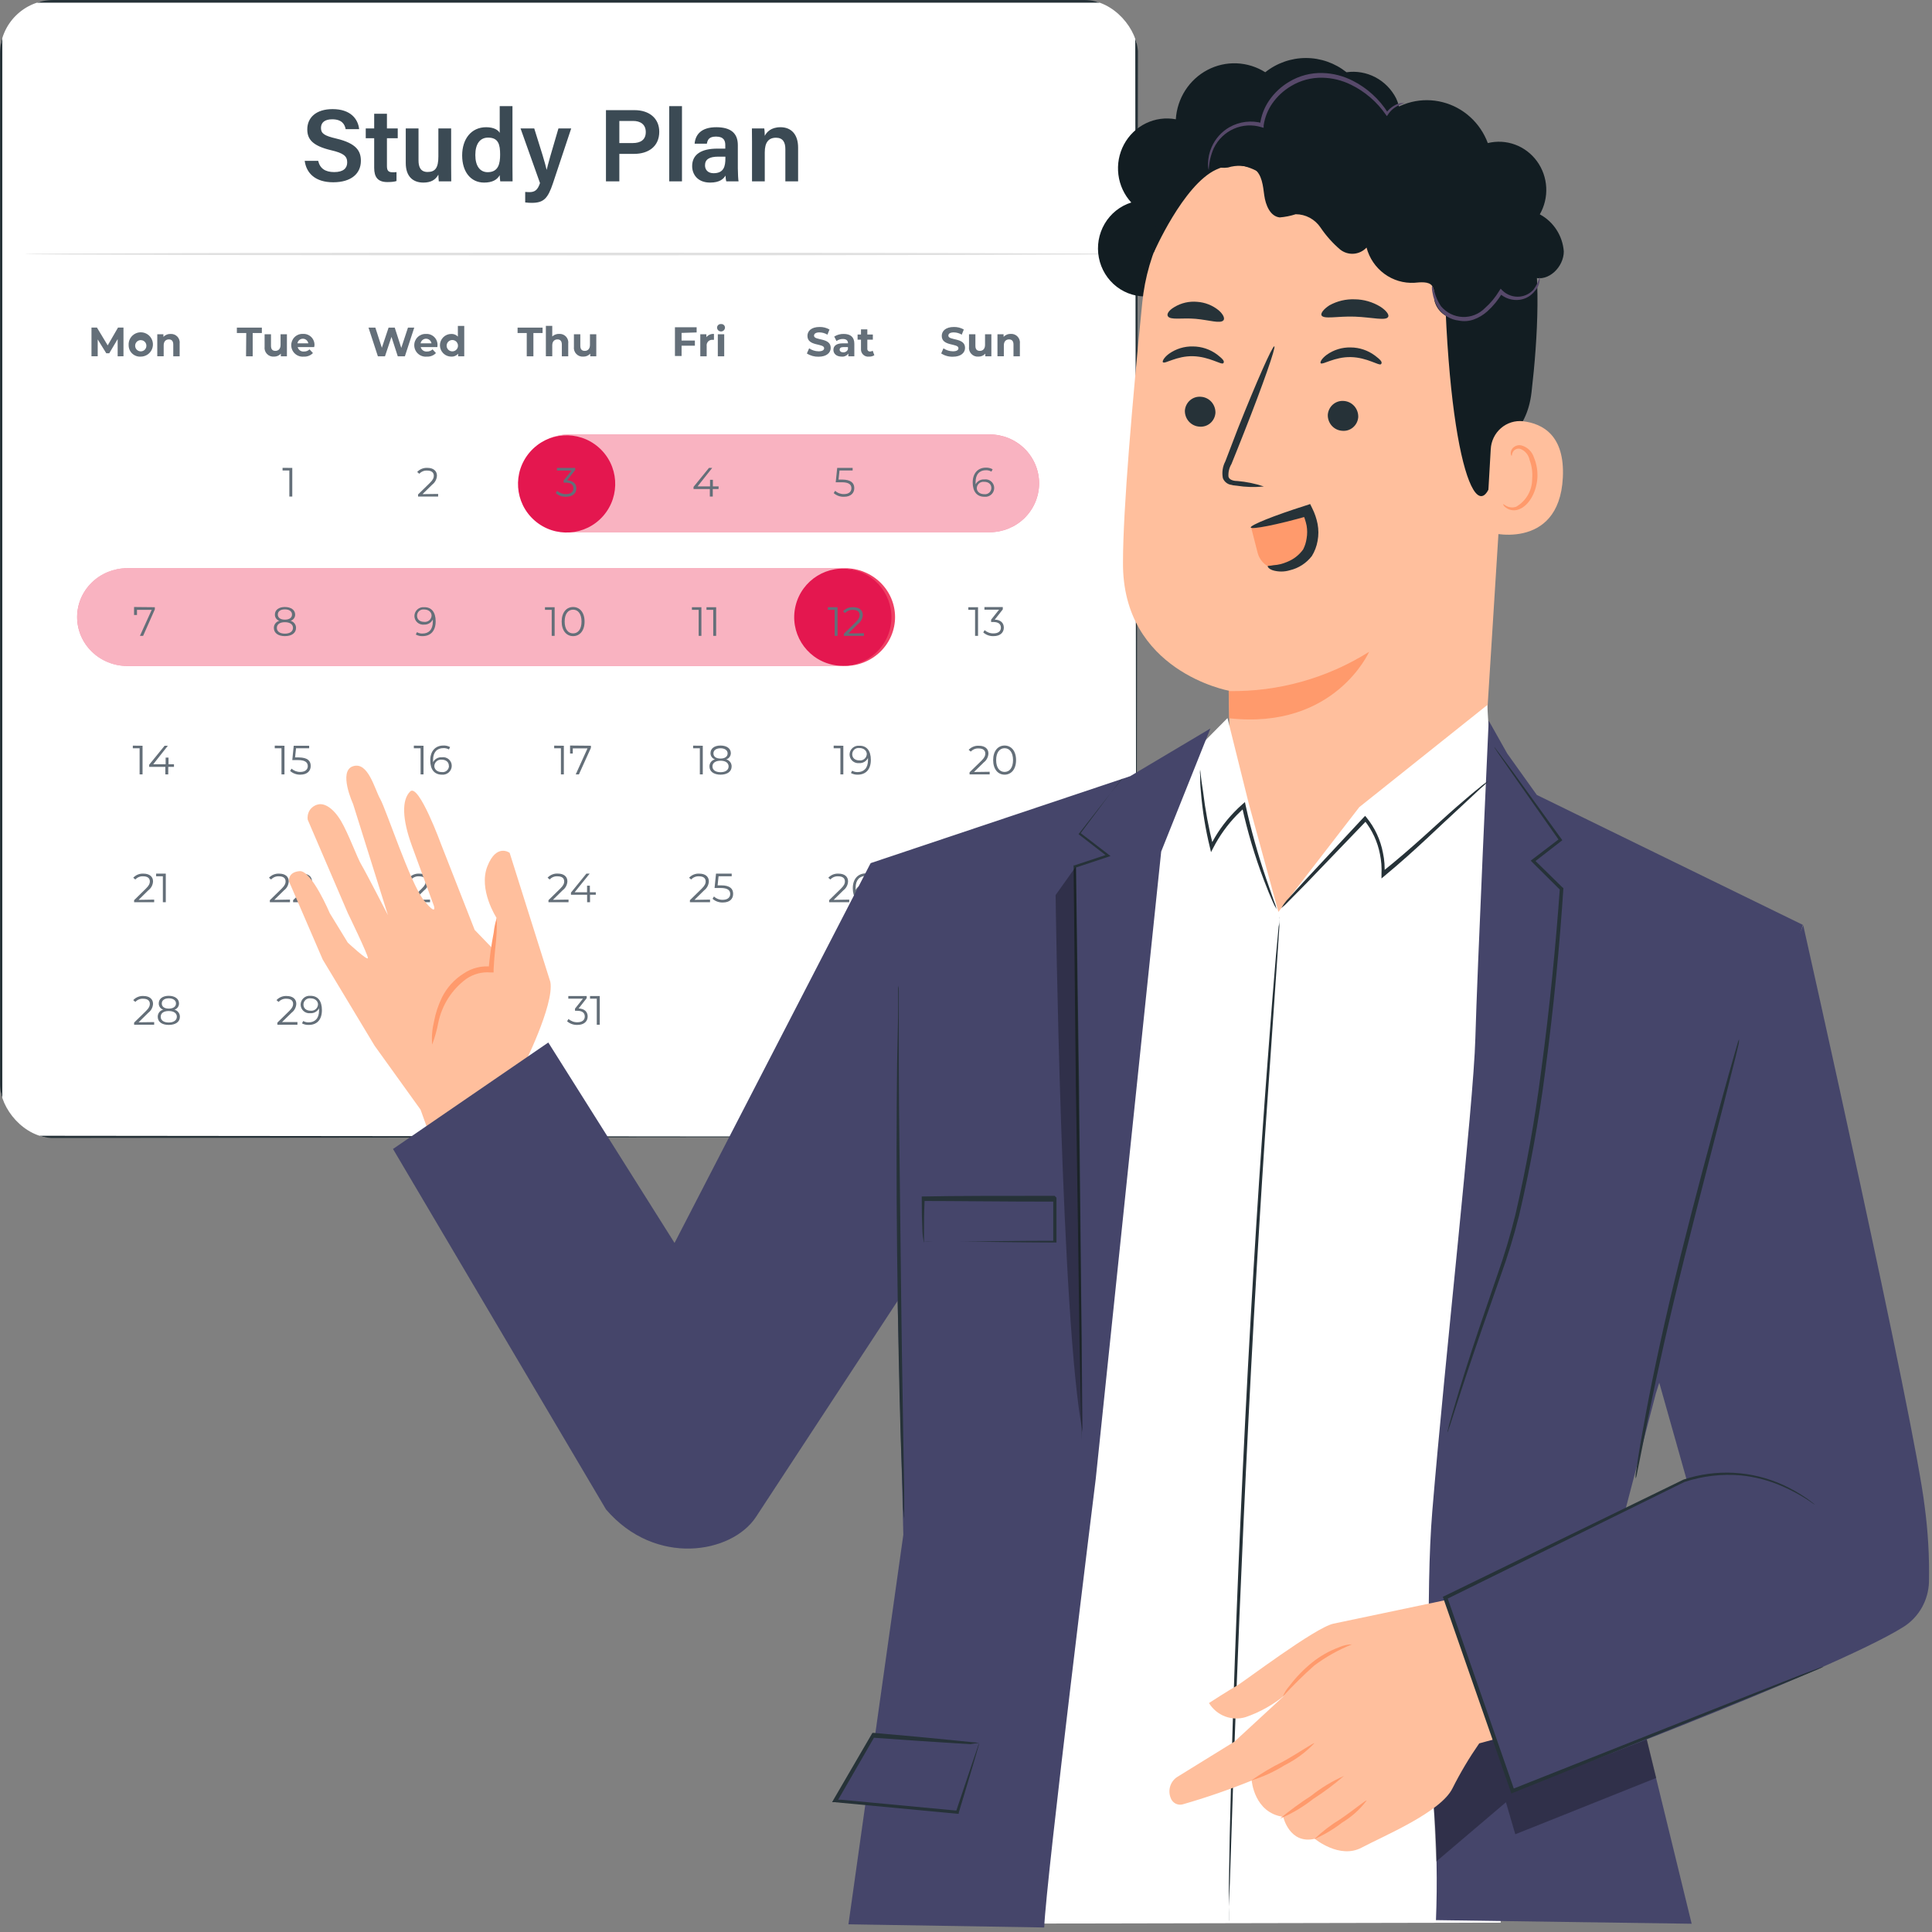 <svg width="183" height="183" viewBox="0 0 183 183" fill="none" xmlns="http://www.w3.org/2000/svg">
<rect x="0" y="0" width="183" height="183" fill="#808080" stroke="none"/>
<g clip-path="url(#clip0_1992_1102)">
<path d="M107.639 0.142H0.082V107.699H107.639V0.142Z" fill="white"/>
<path d="M107.64 107.698C107.64 106.763 107.596 64.625 107.528 0.141L107.64 0.253H0.093L0.219 0.127C0.219 39.512 0.219 76.426 0.219 107.684L0.107 107.576L107.664 107.684L0.107 107.796H0V107.684C0 76.426 0 39.512 0 0.127V0H0.136H107.684H107.796V0.107C107.684 64.625 107.64 106.763 107.64 107.698Z" fill="#263238"/>
<path d="M93.752 50.411H53.881C52.643 50.411 51.455 49.923 50.58 49.055C49.704 48.187 49.212 47.01 49.212 45.782C49.212 44.555 49.704 43.377 50.58 42.509C51.455 41.641 52.643 41.153 53.881 41.153H93.752C94.991 41.153 96.179 41.641 97.055 42.509C97.931 43.377 98.424 44.554 98.425 45.782C98.424 47.01 97.931 48.188 97.055 49.056C96.179 49.924 94.991 50.411 93.752 50.411Z" fill="#EF4065"/>
<g opacity="0.6">
<path d="M93.752 50.412H53.881C52.643 50.412 51.456 49.924 50.58 49.056C49.705 48.188 49.213 47.011 49.213 45.783C49.213 44.555 49.705 43.378 50.58 42.51C51.456 41.642 52.643 41.154 53.881 41.154H93.752C94.991 41.154 96.179 41.642 97.055 42.51C97.931 43.377 98.424 44.555 98.426 45.783C98.424 47.011 97.931 48.188 97.055 49.056C96.179 49.924 94.991 50.412 93.752 50.412Z" fill="white"/>
</g>
<path d="M80.042 63.08H12.041C10.785 63.079 9.581 62.59 8.694 61.722C7.806 60.854 7.307 59.676 7.307 58.449C7.307 57.222 7.806 56.045 8.694 55.178C9.582 54.31 10.786 53.822 12.041 53.822H80.042C81.298 53.822 82.502 54.31 83.391 55.177C84.28 56.045 84.78 57.221 84.781 58.449C84.781 59.677 84.282 60.855 83.393 61.724C82.504 62.592 81.299 63.08 80.042 63.08Z" fill="#EF4065"/>
<g opacity="0.6">
<path d="M79.586 63.08H12.014C10.765 63.079 9.569 62.59 8.687 61.722C7.805 60.854 7.309 59.676 7.309 58.449C7.309 57.222 7.805 56.045 8.687 55.178C9.569 54.31 10.766 53.822 12.014 53.822H79.586C80.834 53.822 82.031 54.31 82.915 55.177C83.798 56.045 84.294 57.221 84.296 58.449C84.296 59.677 83.799 60.855 82.916 61.724C82.033 62.592 80.835 63.08 79.586 63.08Z" fill="white"/>
</g>
<path d="M57.139 48.866C58.811 46.95 58.614 44.041 56.698 42.369C54.782 40.697 51.873 40.894 50.201 42.81C48.529 44.725 48.726 47.634 50.642 49.307C52.557 50.979 55.466 50.782 57.139 48.866Z" fill="#E4174F"/>
<path d="M84.312 59.526C84.899 57.051 83.369 54.57 80.894 53.983C78.42 53.396 75.939 54.926 75.352 57.401C74.765 59.875 76.295 62.357 78.77 62.944C81.244 63.53 83.726 62 84.312 59.526Z" fill="#E4174F"/>
<path d="M106.31 24.061C106.31 24.129 83.043 24.188 54.344 24.188C25.644 24.188 2.349 24.129 2.349 24.061C2.349 23.993 25.615 23.934 54.324 23.934C83.033 23.934 106.31 23.988 106.31 24.061Z" fill="#E0E0E0"/>
<path d="M27.685 44.32V47.034H27.407V44.564H26.764V44.315L27.685 44.32Z" fill="#646F79"/>
<path d="M41.5 46.786V47.035H39.599V46.835L40.725 45.734C41.032 45.432 41.09 45.247 41.09 45.061C41.09 44.75 40.871 44.574 40.457 44.574C40.319 44.566 40.18 44.588 40.052 44.641C39.924 44.693 39.809 44.773 39.716 44.876L39.516 44.706C39.64 44.572 39.791 44.468 39.96 44.401C40.128 44.334 40.31 44.304 40.491 44.316C41.037 44.316 41.388 44.599 41.388 45.052C41.38 45.217 41.337 45.379 41.26 45.525C41.184 45.672 41.076 45.799 40.944 45.9L40.018 46.806L41.5 46.786Z" fill="#646F79"/>
<path d="M54.592 46.255C54.592 46.708 54.265 47.054 53.617 47.054C53.26 47.067 52.912 46.944 52.643 46.708L52.779 46.489C53.007 46.699 53.308 46.81 53.617 46.801C54.065 46.801 54.314 46.591 54.314 46.255C54.314 45.919 54.085 45.714 53.583 45.714H53.388V45.51L54.139 44.569H52.755V44.321H54.484V44.521L53.715 45.495C54.299 45.539 54.592 45.822 54.592 46.255Z" fill="#646F79"/>
<path d="M68.06 46.319H67.514V47.035H67.236V46.319H65.692V46.119L67.153 44.321H67.46L66.076 46.07H67.256V45.446H67.524V46.07H68.069L68.06 46.319Z" fill="#646F79"/>
<path d="M14.667 57.516V57.72L13.556 60.23H13.254L14.369 57.764H12.976V58.251H12.698V57.496L14.667 57.516Z" fill="#646F79"/>
<path d="M28.04 59.474C28.04 59.962 27.631 60.254 26.983 60.254C26.335 60.254 25.94 59.952 25.94 59.474C25.938 59.32 25.989 59.17 26.084 59.049C26.178 58.928 26.312 58.842 26.461 58.807C26.336 58.767 26.227 58.687 26.151 58.58C26.074 58.473 26.034 58.344 26.038 58.212C26.038 57.769 26.413 57.496 26.983 57.496C27.553 57.496 27.957 57.769 27.957 58.212C27.959 58.345 27.918 58.475 27.839 58.582C27.761 58.689 27.65 58.768 27.524 58.807C27.672 58.844 27.804 58.93 27.898 59.051C27.991 59.172 28.041 59.321 28.04 59.474ZM27.753 59.474C27.753 59.143 27.465 58.934 26.983 58.934C26.5 58.934 26.223 59.143 26.223 59.474C26.223 59.806 26.505 60.02 26.983 60.02C27.46 60.02 27.753 59.806 27.753 59.469V59.474ZM26.983 58.695C27.407 58.695 27.66 58.51 27.66 58.208C27.66 57.905 27.392 57.72 26.983 57.72C26.573 57.72 26.315 57.905 26.315 58.208C26.315 58.51 26.564 58.695 26.983 58.695Z" fill="#646F79"/>
<path d="M41.266 58.851C41.266 59.772 40.778 60.254 40.028 60.254C39.804 60.264 39.581 60.211 39.385 60.103L39.497 59.879C39.655 59.973 39.839 60.019 40.023 60.01C40.608 60.01 40.998 59.635 40.998 58.895C40.998 58.836 40.998 58.758 40.998 58.675C40.922 58.829 40.803 58.958 40.654 59.045C40.506 59.131 40.336 59.172 40.164 59.163C40.05 59.175 39.934 59.163 39.825 59.128C39.715 59.092 39.614 59.035 39.528 58.958C39.442 58.881 39.373 58.787 39.326 58.682C39.279 58.578 39.254 58.464 39.253 58.349C39.254 58.232 39.279 58.116 39.327 58.009C39.375 57.902 39.445 57.806 39.532 57.728C39.619 57.65 39.722 57.59 39.833 57.553C39.944 57.517 40.062 57.504 40.179 57.516C40.876 57.496 41.266 57.993 41.266 58.851ZM40.88 58.31C40.88 58.013 40.632 57.73 40.164 57.73C40.081 57.72 39.997 57.728 39.917 57.754C39.837 57.779 39.764 57.821 39.701 57.876C39.638 57.932 39.588 58 39.554 58.077C39.52 58.153 39.502 58.236 39.502 58.319C39.502 58.675 39.765 58.904 40.184 58.904C40.269 58.914 40.355 58.906 40.437 58.88C40.519 58.855 40.595 58.813 40.661 58.758C40.726 58.702 40.779 58.633 40.817 58.556C40.855 58.479 40.876 58.395 40.88 58.31Z" fill="#646F79"/>
<path d="M52.536 57.516V60.23H52.258V57.765H51.62V57.516H52.536Z" fill="#646F79"/>
<path d="M53.202 58.875C53.202 58.008 53.655 57.496 54.284 57.496C54.913 57.496 55.371 58.008 55.371 58.875C55.371 59.742 54.913 60.254 54.284 60.254C53.655 60.254 53.202 59.737 53.202 58.875ZM55.083 58.875C55.083 58.149 54.757 57.749 54.284 57.749C53.811 57.749 53.485 58.149 53.485 58.875C53.485 59.601 53.811 59.996 54.284 59.996C54.757 59.996 55.083 59.596 55.083 58.875Z" fill="#646F79"/>
<path d="M66.437 57.516V60.23H66.178V57.765H65.54V57.516H66.437Z" fill="#646F79"/>
<path d="M67.835 57.516V60.23H67.557V57.765H66.919V57.516H67.835Z" fill="#646F79"/>
<path d="M79.335 57.516V60.23H79.057V57.765H78.419V57.516H79.335Z" fill="#646F79"/>
<path d="M81.834 59.981V60.23H79.933V60.03L81.059 58.928C81.366 58.626 81.424 58.441 81.424 58.256C81.424 57.944 81.2 57.769 80.786 57.769C80.648 57.761 80.51 57.784 80.382 57.836C80.254 57.889 80.139 57.969 80.046 58.071L79.851 57.9C79.974 57.767 80.126 57.664 80.294 57.597C80.463 57.531 80.644 57.503 80.825 57.515C81.376 57.515 81.722 57.793 81.722 58.246C81.716 58.412 81.673 58.574 81.596 58.721C81.52 58.867 81.411 58.995 81.278 59.094L80.357 60L81.834 59.981Z" fill="#646F79"/>
<path d="M92.641 57.516V60.23H92.359V57.765H91.721V57.516H92.641Z" fill="#646F79"/>
<path d="M95.083 59.451C95.083 59.904 94.751 60.255 94.108 60.255C93.75 60.267 93.401 60.142 93.134 59.904L93.265 59.685C93.495 59.894 93.797 60.006 94.108 59.996C94.556 59.996 94.805 59.787 94.805 59.451C94.805 59.114 94.576 58.915 94.074 58.915H93.879V58.696L94.629 57.75H93.246V57.502H94.985V57.721L94.22 58.696C94.79 58.696 95.083 59.017 95.083 59.451Z" fill="#646F79"/>
<path d="M13.502 70.637V73.351H13.224V70.876H12.581V70.628L13.502 70.637Z" fill="#646F79"/>
<path d="M16.479 72.639H15.938V73.351H15.66V72.639H14.13V72.435L15.592 70.637H15.899L14.515 72.391H15.689V71.762H15.962V72.391H16.479V72.639Z" fill="#646F79"/>
<path d="M26.945 70.637V73.351H26.663V70.876H26.025V70.628L26.945 70.637Z" fill="#646F79"/>
<path d="M29.43 72.552C29.43 73.014 29.109 73.375 28.456 73.375C28.098 73.388 27.749 73.263 27.481 73.024L27.618 72.805C27.842 73.013 28.14 73.125 28.446 73.117C28.909 73.117 29.153 72.893 29.153 72.566C29.153 72.24 28.938 71.996 28.246 71.996H27.686L27.822 70.637H29.284V70.876H28.042L27.949 71.743H28.3C29.148 71.752 29.43 72.074 29.43 72.552Z" fill="#646F79"/>
<path d="M40.115 70.637V73.351H39.838V70.876H39.199V70.628L40.115 70.637Z" fill="#646F79"/>
<path d="M42.79 72.543C42.789 72.66 42.763 72.775 42.715 72.882C42.666 72.988 42.596 73.084 42.51 73.162C42.423 73.24 42.32 73.299 42.209 73.336C42.098 73.373 41.981 73.387 41.864 73.376C41.143 73.376 40.753 72.889 40.753 72.016C40.753 71.144 41.241 70.618 41.991 70.618C42.215 70.607 42.437 70.657 42.634 70.764L42.522 70.988C42.362 70.897 42.18 70.853 41.996 70.862C41.411 70.862 41.021 71.237 41.021 71.973C41.021 72.036 41.021 72.109 41.021 72.192C41.1 72.043 41.22 71.919 41.367 71.837C41.514 71.755 41.682 71.717 41.85 71.729C41.967 71.711 42.086 71.719 42.199 71.752C42.313 71.785 42.418 71.842 42.507 71.919C42.596 71.997 42.668 72.093 42.717 72.2C42.766 72.308 42.791 72.424 42.79 72.543ZM42.517 72.543C42.517 72.187 42.254 71.958 41.835 71.958C41.75 71.949 41.663 71.957 41.581 71.982C41.499 72.007 41.423 72.049 41.358 72.105C41.293 72.16 41.24 72.229 41.202 72.306C41.164 72.383 41.142 72.467 41.138 72.552C41.138 72.85 41.382 73.132 41.855 73.132C41.938 73.143 42.023 73.136 42.104 73.112C42.184 73.088 42.259 73.047 42.323 72.992C42.386 72.936 42.437 72.868 42.473 72.791C42.508 72.715 42.526 72.632 42.527 72.547L42.517 72.543Z" fill="#646F79"/>
<path d="M53.408 70.637V73.351H53.13V70.876H52.492V70.628L53.408 70.637Z" fill="#646F79"/>
<path d="M55.971 70.637V70.837L54.835 73.351H54.533L55.649 70.886H54.255V71.373H53.997V70.618L55.971 70.637Z" fill="#646F79"/>
<path d="M66.568 70.637V73.351H66.29V70.876H65.652V70.628L66.568 70.637Z" fill="#646F79"/>
<path d="M69.301 72.596C69.301 73.083 68.892 73.376 68.249 73.376C67.606 73.376 67.201 73.074 67.201 72.596C67.199 72.442 67.25 72.292 67.345 72.171C67.44 72.049 67.573 71.964 67.723 71.929C67.597 71.889 67.488 71.809 67.412 71.702C67.335 71.595 67.296 71.466 67.299 71.334C67.299 70.891 67.674 70.618 68.249 70.618C68.824 70.618 69.224 70.891 69.224 71.334C69.225 71.467 69.184 71.596 69.106 71.704C69.027 71.811 68.917 71.89 68.79 71.929C68.937 71.967 69.068 72.053 69.161 72.174C69.254 72.295 69.303 72.444 69.301 72.596ZM69.014 72.596C69.014 72.265 68.727 72.055 68.249 72.055C67.771 72.055 67.484 72.265 67.484 72.596C67.484 72.927 67.767 73.142 68.249 73.142C68.731 73.142 69.014 72.927 69.014 72.591V72.596ZM68.249 71.851C68.668 71.851 68.921 71.661 68.921 71.363C68.921 71.066 68.653 70.876 68.249 70.876C67.844 70.876 67.576 71.061 67.576 71.363C67.576 71.665 67.825 71.851 68.249 71.851Z" fill="#646F79"/>
<path d="M79.881 70.637V73.351H79.603V70.876H78.965V70.628L79.881 70.637Z" fill="#646F79"/>
<path d="M82.487 71.972C82.487 72.893 82 73.376 81.245 73.376C81.021 73.385 80.798 73.333 80.602 73.225L80.714 73.001C80.873 73.093 81.056 73.139 81.24 73.132C81.825 73.132 82.215 72.752 82.215 72.016C82.219 71.943 82.219 71.87 82.215 71.797C82.139 71.951 82.021 72.078 81.874 72.165C81.726 72.252 81.557 72.293 81.386 72.284C81.272 72.296 81.156 72.285 81.046 72.249C80.936 72.214 80.835 72.156 80.748 72.08C80.662 72.003 80.593 71.91 80.545 71.805C80.497 71.7 80.472 71.586 80.47 71.471C80.471 71.353 80.496 71.238 80.544 71.131C80.592 71.024 80.662 70.928 80.749 70.85C80.836 70.771 80.939 70.712 81.05 70.675C81.162 70.639 81.279 70.626 81.396 70.637C82.093 70.618 82.487 71.115 82.487 71.972ZM82.103 71.432C82.103 71.134 81.854 70.852 81.386 70.852C81.303 70.842 81.219 70.85 81.139 70.876C81.059 70.901 80.985 70.942 80.923 70.998C80.86 71.054 80.81 71.122 80.776 71.198C80.742 71.275 80.724 71.358 80.724 71.441C80.724 71.797 80.987 72.026 81.406 72.026C81.491 72.035 81.577 72.027 81.659 72.002C81.741 71.977 81.817 71.935 81.883 71.879C81.948 71.824 82.001 71.755 82.039 71.678C82.077 71.601 82.098 71.517 82.103 71.432Z" fill="#646F79"/>
<path d="M93.742 73.103V73.352H91.837V73.152L92.968 72.051C93.27 71.749 93.328 71.564 93.328 71.379C93.328 71.067 93.109 70.891 92.695 70.891C92.556 70.883 92.418 70.906 92.29 70.959C92.162 71.011 92.047 71.091 91.954 71.193L91.754 71.023C91.878 70.891 92.03 70.787 92.198 70.721C92.367 70.654 92.548 70.626 92.729 70.638C93.279 70.638 93.625 70.916 93.625 71.369C93.618 71.534 93.575 71.696 93.498 71.842C93.422 71.989 93.314 72.117 93.182 72.217L92.256 73.123L93.742 73.103Z" fill="#646F79"/>
<path d="M94.073 71.997C94.073 71.129 94.526 70.618 95.155 70.618C95.784 70.618 96.242 71.129 96.242 71.997C96.242 72.864 95.784 73.376 95.155 73.376C94.526 73.376 94.073 72.859 94.073 71.997ZM95.954 71.997C95.954 71.271 95.628 70.871 95.155 70.871C94.682 70.871 94.356 71.271 94.356 71.997C94.356 72.723 94.682 73.118 95.155 73.118C95.628 73.118 95.954 72.718 95.954 71.997Z" fill="#646F79"/>
<path d="M14.603 85.212V85.46H12.703V85.265L13.829 84.159C14.136 83.857 14.194 83.672 14.194 83.492C14.194 83.175 13.975 83.004 13.561 83.004C13.422 82.995 13.284 83.018 13.156 83.07C13.027 83.123 12.913 83.203 12.82 83.306L12.62 83.141C12.743 83.007 12.895 82.903 13.063 82.835C13.232 82.768 13.414 82.739 13.595 82.751C14.145 82.751 14.496 83.029 14.496 83.482C14.489 83.647 14.445 83.81 14.368 83.956C14.29 84.103 14.181 84.231 14.048 84.33L13.127 85.236L14.603 85.212Z" fill="#646F79"/>
<path d="M15.704 82.751V85.46H15.426V82.999H14.788V82.751H15.704Z" fill="#646F79"/>
<path d="M27.467 85.211V85.46H25.561V85.265L26.692 84.159C26.994 83.857 27.052 83.671 27.052 83.491C27.052 83.174 26.833 83.004 26.419 83.004C26.281 82.996 26.143 83.019 26.015 83.071C25.887 83.124 25.772 83.204 25.678 83.306L25.479 83.14C25.602 83.007 25.754 82.903 25.922 82.836C26.091 82.769 26.272 82.74 26.453 82.751C27.004 82.751 27.35 83.028 27.35 83.481C27.343 83.647 27.299 83.808 27.223 83.955C27.146 84.101 27.038 84.229 26.906 84.329L25.981 85.236L27.467 85.211Z" fill="#646F79"/>
<path d="M29.663 85.211V85.46H27.763V85.265L28.889 84.159C29.195 83.857 29.254 83.672 29.254 83.491C29.254 83.175 29.035 83.004 28.621 83.004C28.482 82.996 28.344 83.018 28.216 83.07C28.087 83.123 27.973 83.203 27.88 83.306L27.68 83.141C27.803 83.007 27.955 82.903 28.123 82.836C28.292 82.768 28.474 82.739 28.655 82.751C29.2 82.751 29.551 83.028 29.551 83.482C29.544 83.647 29.501 83.808 29.424 83.955C29.348 84.102 29.239 84.229 29.108 84.329L28.182 85.236L29.663 85.211Z" fill="#646F79"/>
<path d="M40.734 85.212V85.46H38.834V85.265L39.959 84.159C40.266 83.857 40.325 83.672 40.325 83.492C40.325 83.175 40.101 83.004 39.687 83.004C39.548 82.996 39.41 83.019 39.282 83.072C39.154 83.124 39.039 83.204 38.946 83.306L38.751 83.141C38.874 83.007 39.026 82.903 39.194 82.835C39.363 82.768 39.544 82.739 39.725 82.751C40.276 82.751 40.622 83.029 40.622 83.482C40.616 83.647 40.574 83.809 40.497 83.956C40.42 84.103 40.311 84.231 40.179 84.33L39.258 85.236L40.734 85.212Z" fill="#646F79"/>
<path d="M42.878 84.68C42.878 85.133 42.546 85.484 41.903 85.484C41.545 85.496 41.197 85.37 40.929 85.133L41.06 84.914C41.289 85.126 41.592 85.24 41.903 85.231C42.351 85.231 42.6 85.021 42.6 84.68C42.6 84.339 42.371 84.144 41.869 84.144H41.674V83.94L42.425 82.999H41.041V82.751H42.79V82.946L42.025 83.92C42.585 83.945 42.878 84.247 42.878 84.68Z" fill="#646F79"/>
<path d="M53.851 85.211V85.46H51.951V85.265L53.076 84.159C53.383 83.857 53.442 83.671 53.442 83.491C53.442 83.174 53.222 83.004 52.803 83.004C52.666 82.994 52.528 83.017 52.4 83.069C52.273 83.121 52.159 83.203 52.068 83.306L51.868 83.135C51.991 83.002 52.142 82.898 52.311 82.83C52.48 82.763 52.661 82.734 52.842 82.746C53.393 82.746 53.744 83.023 53.744 83.477C53.737 83.642 53.693 83.805 53.616 83.951C53.538 84.098 53.429 84.226 53.295 84.324L52.374 85.231L53.851 85.211Z" fill="#646F79"/>
<path d="M56.434 84.749H55.888V85.46H55.611V84.749H54.081V84.549L55.542 82.751H55.854L54.427 84.519H55.606V83.891H55.874V84.519H56.434V84.749Z" fill="#646F79"/>
<path d="M67.255 85.212V85.46H65.35V85.265L66.481 84.159C66.783 83.857 66.841 83.672 66.841 83.492C66.841 83.175 66.622 83.004 66.208 83.004C66.07 82.996 65.931 83.019 65.803 83.072C65.675 83.124 65.56 83.204 65.467 83.306L65.272 83.141C65.395 83.007 65.546 82.902 65.715 82.835C65.883 82.767 66.065 82.738 66.247 82.751C66.797 82.751 67.143 83.029 67.143 83.482C67.136 83.647 67.093 83.809 67.016 83.955C66.939 84.102 66.831 84.23 66.7 84.33L65.779 85.236L67.255 85.212Z" fill="#646F79"/>
<path d="M69.444 84.661C69.444 85.148 69.122 85.484 68.469 85.484C68.111 85.498 67.762 85.372 67.494 85.133L67.626 84.914C67.851 85.126 68.15 85.239 68.459 85.231C68.922 85.231 69.166 85.002 69.166 84.675C69.166 84.349 68.951 84.11 68.259 84.11H67.684L67.821 82.751H69.307V82.999H68.064L67.972 83.862H68.323C69.136 83.862 69.444 84.183 69.444 84.661Z" fill="#646F79"/>
<path d="M80.44 85.212V85.46H78.535V85.265L79.665 84.159C79.972 83.857 80.031 83.672 80.031 83.492C80.031 83.175 79.807 83.004 79.392 83.004C79.254 82.996 79.116 83.019 78.988 83.072C78.86 83.124 78.745 83.204 78.652 83.306L78.457 83.141C78.58 83.007 78.731 82.903 78.9 82.835C79.069 82.768 79.25 82.739 79.431 82.751C79.982 82.751 80.328 83.029 80.328 83.482C80.322 83.647 80.279 83.809 80.203 83.956C80.126 84.103 80.017 84.231 79.885 84.33L78.964 85.236L80.44 85.212Z" fill="#646F79"/>
<path d="M82.813 84.65C82.812 84.767 82.786 84.883 82.738 84.989C82.69 85.096 82.62 85.191 82.533 85.269C82.446 85.348 82.344 85.407 82.233 85.444C82.122 85.481 82.004 85.494 81.888 85.484C81.166 85.484 80.777 84.996 80.777 84.129C80.777 83.262 81.264 82.726 82.014 82.726C82.238 82.717 82.46 82.767 82.657 82.872L82.545 83.096C82.385 83.005 82.203 82.961 82.019 82.969C81.434 82.969 81.045 83.344 81.045 84.08C81.04 84.155 81.04 84.23 81.045 84.304C81.119 84.15 81.237 84.021 81.385 83.935C81.532 83.848 81.702 83.807 81.873 83.817C81.992 83.799 82.112 83.808 82.227 83.841C82.342 83.876 82.448 83.934 82.538 84.014C82.628 84.093 82.699 84.192 82.746 84.301C82.794 84.411 82.817 84.531 82.813 84.65ZM82.536 84.65C82.536 84.295 82.273 84.066 81.853 84.066C81.769 84.055 81.682 84.063 81.6 84.088C81.518 84.112 81.442 84.153 81.377 84.209C81.311 84.264 81.258 84.332 81.22 84.409C81.183 84.486 81.161 84.57 81.157 84.655C81.157 84.952 81.405 85.24 81.873 85.24C81.955 85.249 82.039 85.242 82.118 85.217C82.197 85.192 82.27 85.151 82.333 85.097C82.395 85.042 82.445 84.975 82.48 84.9C82.515 84.825 82.534 84.743 82.536 84.66V84.65Z" fill="#646F79"/>
<path d="M93.742 85.211V85.46H91.837V85.265L92.968 84.159C93.27 83.857 93.328 83.671 93.328 83.491C93.328 83.174 93.109 83.004 92.695 83.004C92.556 82.996 92.418 83.019 92.29 83.071C92.162 83.124 92.047 83.204 91.954 83.306L91.754 83.14C91.878 83.007 92.029 82.903 92.198 82.836C92.366 82.769 92.548 82.74 92.729 82.751C93.279 82.751 93.625 83.028 93.625 83.481C93.618 83.647 93.575 83.808 93.498 83.955C93.422 84.101 93.314 84.229 93.182 84.329L92.256 85.236L93.742 85.211Z" fill="#646F79"/>
<path d="M95.989 82.751V82.946L94.854 85.46H94.552L95.668 83H94.274V83.487H93.996V82.732L95.989 82.751Z" fill="#646F79"/>
<path d="M14.603 96.812V97.061H12.703V96.861L13.829 95.76C14.136 95.458 14.194 95.273 14.194 95.088C14.194 94.776 13.975 94.6 13.561 94.6C13.422 94.591 13.284 94.614 13.156 94.666C13.027 94.719 12.913 94.799 12.82 94.903L12.62 94.732C12.743 94.599 12.895 94.494 13.063 94.427C13.232 94.359 13.414 94.33 13.595 94.342C14.145 94.342 14.496 94.625 14.496 95.078C14.489 95.244 14.445 95.406 14.368 95.552C14.29 95.699 14.181 95.827 14.048 95.926L13.127 96.832L14.603 96.812Z" fill="#646F79"/>
<path d="M17.04 96.306C17.04 96.793 16.631 97.081 15.982 97.081C15.335 97.081 14.94 96.783 14.94 96.306C14.938 96.152 14.989 96.002 15.083 95.881C15.178 95.759 15.311 95.674 15.461 95.638C15.336 95.598 15.227 95.519 15.15 95.412C15.074 95.305 15.034 95.175 15.037 95.044C15.037 94.6 15.412 94.323 15.982 94.323C16.553 94.323 16.957 94.6 16.957 95.044C16.959 95.177 16.917 95.306 16.839 95.413C16.761 95.52 16.65 95.599 16.523 95.638C16.672 95.675 16.804 95.762 16.897 95.883C16.991 96.004 17.041 96.153 17.04 96.306ZM16.752 96.306C16.752 95.97 16.465 95.765 15.982 95.765C15.5 95.765 15.222 95.97 15.222 96.306C15.222 96.642 15.505 96.852 15.982 96.852C16.46 96.852 16.752 96.637 16.752 96.301V96.306ZM15.992 95.536C16.416 95.536 16.67 95.346 16.67 95.049C16.67 94.751 16.402 94.561 15.992 94.561C15.583 94.561 15.325 94.747 15.325 95.049C15.325 95.351 15.563 95.536 15.992 95.536Z" fill="#646F79"/>
<path d="M28.173 96.812V97.061H26.273V96.861L27.398 95.76C27.705 95.458 27.764 95.273 27.764 95.088C27.764 94.776 27.544 94.6 27.13 94.6C26.992 94.591 26.854 94.614 26.725 94.666C26.597 94.719 26.482 94.799 26.39 94.903L26.19 94.732C26.313 94.599 26.464 94.494 26.633 94.427C26.802 94.359 26.983 94.33 27.164 94.342C27.715 94.342 28.066 94.625 28.066 95.078C28.059 95.244 28.015 95.406 27.937 95.552C27.86 95.699 27.75 95.827 27.617 95.926L26.711 96.812H28.173Z" fill="#646F79"/>
<path d="M30.492 95.682C30.492 96.603 30.005 97.081 29.25 97.081C29.026 97.092 28.804 97.042 28.607 96.935L28.719 96.71C28.879 96.802 29.061 96.846 29.245 96.837C29.83 96.837 30.22 96.462 30.22 95.726C30.224 95.653 30.224 95.58 30.22 95.507C30.141 95.656 30.021 95.779 29.874 95.862C29.727 95.944 29.559 95.981 29.391 95.97C29.276 95.983 29.16 95.972 29.05 95.937C28.94 95.902 28.838 95.844 28.752 95.767C28.665 95.691 28.596 95.596 28.548 95.491C28.501 95.386 28.476 95.272 28.475 95.156C28.477 95.039 28.502 94.924 28.551 94.817C28.599 94.711 28.669 94.615 28.756 94.537C28.843 94.459 28.945 94.399 29.056 94.362C29.167 94.326 29.285 94.312 29.401 94.323C30.122 94.323 30.492 94.825 30.492 95.682ZM30.122 95.141C30.122 94.844 29.874 94.562 29.406 94.562C29.323 94.552 29.238 94.56 29.159 94.585C29.079 94.611 29.005 94.652 28.942 94.708C28.88 94.764 28.83 94.832 28.796 94.908C28.761 94.985 28.743 95.067 28.743 95.151C28.743 95.507 29.006 95.736 29.425 95.736C29.511 95.745 29.597 95.737 29.679 95.712C29.761 95.687 29.837 95.645 29.902 95.589C29.968 95.534 30.021 95.465 30.058 95.388C30.096 95.311 30.118 95.227 30.122 95.141Z" fill="#646F79"/>
<path d="M41.552 96.282C41.552 96.735 41.226 97.081 40.578 97.081C40.221 97.094 39.872 96.97 39.603 96.735L39.74 96.516C39.968 96.724 40.269 96.836 40.578 96.828C41.031 96.828 41.279 96.618 41.279 96.282C41.279 95.946 41.05 95.741 40.544 95.741H40.354V95.536L41.104 94.596H39.715V94.347H41.46V94.547L40.695 95.522C41.265 95.541 41.552 95.848 41.552 96.282Z" fill="#646F79"/>
<path d="M41.948 95.726C41.948 94.864 42.401 94.347 43.029 94.347C43.658 94.347 44.111 94.864 44.111 95.726C44.111 96.589 43.658 97.105 43.029 97.105C42.401 97.105 41.948 96.569 41.948 95.726ZM43.829 95.726C43.829 95.005 43.502 94.606 43.029 94.606C42.557 94.606 42.23 95.005 42.23 95.726C42.23 96.448 42.557 96.852 43.029 96.852C43.502 96.852 43.829 96.428 43.829 95.726Z" fill="#646F79"/>
<path d="M55.664 96.282C55.664 96.735 55.332 97.081 54.689 97.081C54.332 97.094 53.984 96.97 53.715 96.735L53.851 96.516C54.081 96.725 54.383 96.837 54.694 96.828C55.142 96.828 55.391 96.618 55.391 96.282C55.391 95.946 55.162 95.741 54.66 95.741H54.465V95.536L55.215 94.596H53.831V94.347H55.571V94.547L54.806 95.522C55.371 95.541 55.664 95.848 55.664 96.282Z" fill="#646F79"/>
<path d="M56.809 94.347V97.061H56.526V94.596H55.888V94.347H56.809Z" fill="#646F79"/>
<path d="M80.918 46.236C80.918 46.699 80.597 47.054 79.944 47.054C79.587 47.067 79.238 46.944 78.969 46.708L79.106 46.489C79.333 46.697 79.631 46.809 79.939 46.801C80.402 46.801 80.645 46.577 80.645 46.245C80.645 45.914 80.426 45.68 79.739 45.68H79.159L79.301 44.321H80.762V44.564H79.52L79.427 45.427H79.778C80.606 45.432 80.918 45.753 80.918 46.236Z" fill="#646F79"/>
<path d="M94.172 46.221C94.172 46.338 94.148 46.454 94.1 46.561C94.053 46.668 93.984 46.763 93.897 46.842C93.81 46.92 93.708 46.98 93.597 47.016C93.486 47.053 93.368 47.066 93.252 47.054C92.531 47.054 92.136 46.567 92.136 45.7C92.136 44.833 92.623 44.297 93.378 44.297C93.603 44.287 93.825 44.339 94.022 44.448L93.909 44.672C93.75 44.579 93.567 44.533 93.383 44.54C92.794 44.54 92.409 44.92 92.409 45.656C92.405 45.729 92.405 45.802 92.409 45.875C92.487 45.726 92.607 45.603 92.754 45.52C92.901 45.438 93.069 45.401 93.237 45.412C93.353 45.396 93.471 45.404 93.584 45.437C93.697 45.47 93.801 45.527 93.889 45.603C93.978 45.68 94.049 45.775 94.098 45.882C94.147 45.988 94.172 46.104 94.172 46.221ZM93.9 46.221C93.9 45.865 93.637 45.636 93.218 45.636C93.132 45.627 93.046 45.635 92.964 45.66C92.882 45.686 92.806 45.727 92.741 45.783C92.675 45.839 92.622 45.907 92.584 45.984C92.546 46.061 92.525 46.145 92.521 46.231C92.521 46.528 92.769 46.811 93.237 46.811C93.319 46.82 93.403 46.812 93.482 46.788C93.561 46.763 93.634 46.722 93.697 46.668C93.759 46.613 93.809 46.546 93.844 46.471C93.879 46.395 93.898 46.314 93.9 46.231V46.221Z" fill="#646F79"/>
<path d="M11.144 33.75V32.119L10.349 33.462H10.066L9.255 32.148V33.745H8.665V31.026H9.182L10.202 32.715L11.179 31.026H11.696V33.745L11.144 33.75Z" fill="#646F79"/>
<path d="M12.185 32.705C12.169 32.474 12.223 32.244 12.34 32.044C12.457 31.845 12.631 31.685 12.84 31.586C13.049 31.486 13.283 31.453 13.512 31.488C13.74 31.524 13.953 31.627 14.122 31.785C14.29 31.944 14.408 32.149 14.459 32.374C14.509 32.6 14.491 32.836 14.405 33.051C14.32 33.266 14.172 33.45 13.981 33.58C13.789 33.71 13.563 33.779 13.332 33.779C13.185 33.789 13.037 33.768 12.899 33.719C12.76 33.669 12.633 33.592 12.525 33.491C12.417 33.39 12.332 33.269 12.273 33.133C12.215 32.998 12.185 32.852 12.185 32.705ZM13.864 32.705C13.856 32.602 13.817 32.503 13.754 32.422C13.691 32.34 13.605 32.279 13.507 32.245C13.409 32.212 13.304 32.207 13.204 32.233C13.104 32.258 13.013 32.312 12.943 32.387C12.873 32.463 12.826 32.558 12.809 32.66C12.792 32.762 12.805 32.866 12.846 32.961C12.887 33.056 12.955 33.136 13.042 33.193C13.128 33.25 13.229 33.28 13.332 33.281C13.406 33.282 13.479 33.267 13.547 33.238C13.615 33.209 13.676 33.166 13.726 33.111C13.777 33.057 13.815 32.992 13.839 32.922C13.862 32.852 13.871 32.778 13.864 32.705Z" fill="#646F79"/>
<path d="M17.017 32.554V33.75H16.412V32.637C16.412 32.3 16.26 32.148 15.992 32.148C15.723 32.148 15.504 32.324 15.504 32.71V33.745H14.898V31.66H15.479V31.904C15.568 31.812 15.675 31.741 15.794 31.693C15.913 31.646 16.04 31.625 16.168 31.631C16.287 31.625 16.407 31.645 16.517 31.691C16.628 31.736 16.728 31.805 16.809 31.893C16.89 31.981 16.951 32.086 16.986 32.2C17.023 32.314 17.033 32.435 17.017 32.554Z" fill="#646F79"/>
<path d="M23.325 31.543H22.436V31.03H24.804V31.543H23.935V33.749H23.305L23.325 31.543Z" fill="#646F79"/>
<path d="M27.177 31.66V33.749H26.601V33.5C26.52 33.59 26.42 33.662 26.309 33.71C26.198 33.758 26.078 33.781 25.956 33.778C25.833 33.789 25.708 33.772 25.592 33.728C25.475 33.684 25.371 33.614 25.285 33.524C25.199 33.434 25.135 33.326 25.096 33.208C25.058 33.09 25.047 32.964 25.063 32.841V31.66H25.668V32.748C25.668 33.1 25.825 33.236 26.088 33.236C26.352 33.236 26.576 33.056 26.576 32.67V31.66H27.177Z" fill="#646F79"/>
<path d="M29.759 32.876H28.197C28.229 33.006 28.307 33.12 28.416 33.197C28.526 33.274 28.659 33.309 28.792 33.295C28.889 33.299 28.986 33.283 29.077 33.248C29.168 33.212 29.25 33.159 29.319 33.09L29.642 33.442C29.53 33.557 29.396 33.647 29.246 33.705C29.097 33.763 28.937 33.788 28.777 33.779C28.627 33.794 28.476 33.777 28.332 33.73C28.189 33.683 28.056 33.606 27.944 33.505C27.832 33.404 27.742 33.281 27.681 33.143C27.619 33.005 27.587 32.856 27.586 32.705C27.584 32.56 27.612 32.416 27.667 32.281C27.723 32.147 27.805 32.026 27.91 31.925C28.014 31.824 28.138 31.745 28.274 31.694C28.41 31.642 28.554 31.619 28.699 31.626C28.844 31.618 28.988 31.641 29.124 31.693C29.259 31.744 29.382 31.824 29.485 31.926C29.587 32.028 29.667 32.151 29.719 32.286C29.772 32.421 29.795 32.565 29.788 32.71C29.788 32.758 29.759 32.822 29.759 32.876ZM28.172 32.519H29.202C29.182 32.398 29.119 32.287 29.024 32.208C28.93 32.128 28.811 32.084 28.687 32.084C28.564 32.084 28.444 32.128 28.35 32.208C28.256 32.287 28.193 32.398 28.172 32.519Z" fill="#646F79"/>
<path d="M39.239 31.03L38.351 33.749H37.677L37.081 31.909L36.466 33.749H35.793L34.904 31.03H35.553L36.169 32.939L36.808 31.03H37.389L38.009 32.953L38.644 31.03H39.239Z" fill="#646F79"/>
<path d="M41.426 32.876H39.849C39.881 33.005 39.959 33.119 40.068 33.196C40.178 33.273 40.311 33.309 40.444 33.295C40.542 33.299 40.639 33.283 40.729 33.247C40.82 33.212 40.902 33.159 40.972 33.09L41.294 33.442C41.183 33.557 41.048 33.647 40.899 33.705C40.749 33.763 40.59 33.788 40.43 33.779C40.279 33.794 40.128 33.777 39.984 33.73C39.841 33.683 39.709 33.606 39.597 33.505C39.484 33.404 39.395 33.281 39.333 33.143C39.271 33.005 39.239 32.856 39.239 32.705C39.237 32.56 39.265 32.416 39.321 32.283C39.377 32.149 39.46 32.028 39.564 31.928C39.668 31.827 39.792 31.749 39.927 31.698C40.062 31.647 40.207 31.624 40.352 31.631C40.496 31.622 40.64 31.644 40.776 31.695C40.911 31.747 41.034 31.826 41.136 31.927C41.239 32.029 41.319 32.151 41.372 32.286C41.424 32.421 41.447 32.565 41.44 32.709C41.44 32.758 41.431 32.822 41.426 32.876ZM39.839 32.519H40.869C40.849 32.397 40.785 32.287 40.691 32.207C40.597 32.128 40.477 32.084 40.354 32.084C40.231 32.084 40.111 32.128 40.017 32.207C39.923 32.287 39.86 32.397 39.839 32.519Z" fill="#646F79"/>
<path d="M43.974 30.869V33.75H43.394V33.505C43.314 33.598 43.214 33.671 43.101 33.718C42.988 33.766 42.866 33.787 42.744 33.779C42.459 33.779 42.186 33.666 41.985 33.464C41.783 33.263 41.67 32.99 41.67 32.705C41.67 32.42 41.783 32.147 41.985 31.945C42.186 31.744 42.459 31.631 42.744 31.631C42.86 31.625 42.976 31.644 43.084 31.687C43.192 31.73 43.289 31.796 43.369 31.88V30.869H43.974ZM43.379 32.705C43.371 32.6 43.333 32.501 43.27 32.417C43.206 32.334 43.119 32.272 43.02 32.237C42.922 32.203 42.815 32.198 42.713 32.223C42.612 32.248 42.52 32.303 42.449 32.38C42.378 32.456 42.331 32.553 42.314 32.656C42.296 32.759 42.31 32.865 42.352 32.961C42.394 33.057 42.464 33.138 42.551 33.195C42.639 33.252 42.742 33.282 42.847 33.281C42.92 33.281 42.993 33.266 43.061 33.237C43.129 33.207 43.189 33.164 43.239 33.11C43.289 33.056 43.328 32.992 43.352 32.922C43.376 32.852 43.385 32.778 43.379 32.705Z" fill="#646F79"/>
<path d="M49.894 31.543H49.025V31.03H51.393V31.543H50.524V33.749H49.894V31.543Z" fill="#646F79"/>
<path d="M53.824 32.553V33.749H53.218V32.636C53.218 32.299 53.062 32.148 52.799 32.148C52.535 32.148 52.31 32.324 52.31 32.709V33.744H51.705V30.864H52.31V31.87C52.399 31.787 52.504 31.723 52.618 31.681C52.732 31.639 52.853 31.62 52.974 31.626C53.094 31.619 53.214 31.64 53.325 31.685C53.437 31.731 53.536 31.8 53.618 31.889C53.699 31.978 53.759 32.083 53.795 32.198C53.831 32.313 53.84 32.434 53.824 32.553Z" fill="#646F79"/>
<path d="M56.481 31.66V33.749H55.905V33.5C55.823 33.59 55.723 33.662 55.611 33.71C55.499 33.758 55.378 33.781 55.256 33.778C55.132 33.789 55.007 33.772 54.891 33.728C54.775 33.684 54.67 33.614 54.584 33.524C54.499 33.434 54.434 33.326 54.396 33.208C54.357 33.09 54.346 32.964 54.362 32.841V31.66H54.968V32.748C54.968 33.1 55.124 33.236 55.393 33.236C55.661 33.236 55.881 33.056 55.881 32.67V31.66H56.481Z" fill="#646F79"/>
<path d="M64.56 31.533V32.255H65.82V32.743H64.56V33.72H63.931V31H65.986V31.489L64.56 31.533Z" fill="#646F79"/>
<path d="M67.626 31.63V32.187H67.494C67.416 32.18 67.339 32.191 67.266 32.219C67.194 32.246 67.128 32.29 67.075 32.346C67.021 32.402 66.981 32.47 66.957 32.544C66.933 32.617 66.927 32.696 66.937 32.773V33.749H66.332V31.66H66.908V31.933C66.995 31.829 67.105 31.747 67.23 31.694C67.355 31.642 67.49 31.62 67.626 31.63Z" fill="#646F79"/>
<path d="M67.919 31.031C67.92 30.983 67.931 30.937 67.951 30.894C67.971 30.851 67.999 30.813 68.034 30.781C68.07 30.75 68.111 30.726 68.156 30.71C68.201 30.695 68.248 30.69 68.295 30.694C68.341 30.689 68.388 30.694 68.433 30.708C68.478 30.722 68.519 30.745 68.554 30.776C68.589 30.807 68.618 30.844 68.638 30.886C68.658 30.928 68.669 30.974 68.671 31.021C68.671 31.121 68.631 31.216 68.561 31.287C68.49 31.357 68.395 31.397 68.295 31.397C68.195 31.397 68.1 31.357 68.029 31.287C67.959 31.216 67.919 31.121 67.919 31.021V31.031ZM67.992 31.66H68.598V33.75H67.992V31.66Z" fill="#646F79"/>
<path d="M76.427 33.481L76.642 32.993C76.905 33.174 77.216 33.272 77.535 33.276C77.911 33.276 78.062 33.149 78.062 32.983C78.062 32.495 76.481 32.827 76.481 31.816C76.481 31.352 76.852 30.972 77.628 30.972C77.958 30.964 78.284 31.046 78.57 31.211L78.375 31.699C78.147 31.563 77.888 31.489 77.623 31.484C77.247 31.484 77.105 31.626 77.105 31.797C77.105 32.285 78.687 31.948 78.687 32.949C78.687 33.403 78.306 33.788 77.53 33.788C77.14 33.798 76.756 33.691 76.427 33.481Z" fill="#646F79"/>
<path d="M80.923 32.558V33.749H80.357V33.485C80.287 33.586 80.191 33.667 80.079 33.718C79.968 33.77 79.844 33.791 79.722 33.778C79.234 33.778 78.941 33.505 78.941 33.144C78.941 32.782 79.2 32.519 79.835 32.519H80.323C80.323 32.26 80.166 32.109 79.835 32.109C79.618 32.105 79.407 32.174 79.234 32.304L79.019 31.879C79.288 31.71 79.6 31.623 79.918 31.63C80.552 31.63 80.923 31.923 80.923 32.558ZM80.318 33.085V32.875H79.903C79.62 32.875 79.532 32.978 79.532 33.119C79.532 33.261 79.659 33.373 79.869 33.373C79.965 33.379 80.06 33.355 80.141 33.303C80.222 33.251 80.284 33.175 80.318 33.085Z" fill="#646F79"/>
<path d="M82.818 33.647C82.672 33.738 82.502 33.784 82.33 33.779C82.227 33.793 82.122 33.784 82.023 33.752C81.924 33.72 81.834 33.666 81.759 33.594C81.685 33.522 81.627 33.434 81.591 33.337C81.556 33.239 81.543 33.135 81.553 33.032V32.172H81.231V31.684H81.553V31.196H82.154V31.684H82.676V32.172H82.154V33.022C82.149 33.058 82.153 33.095 82.165 33.129C82.176 33.164 82.195 33.195 82.22 33.221C82.246 33.248 82.276 33.268 82.311 33.281C82.345 33.293 82.381 33.298 82.418 33.295C82.504 33.296 82.59 33.271 82.662 33.222L82.818 33.647Z" fill="#646F79"/>
<path d="M89.15 33.481L89.364 32.993C89.629 33.175 89.942 33.273 90.263 33.276C90.634 33.276 90.785 33.149 90.785 32.983C90.785 32.495 89.203 32.827 89.203 31.816C89.203 31.352 89.579 30.972 90.35 30.972C90.68 30.964 91.006 31.046 91.293 31.211L91.097 31.699C90.87 31.562 90.611 31.488 90.346 31.484C89.975 31.484 89.828 31.621 89.828 31.792C89.828 32.28 91.41 31.948 91.41 32.949C91.41 33.403 91.034 33.788 90.258 33.788C89.866 33.8 89.48 33.692 89.15 33.481Z" fill="#646F79"/>
<path d="M93.903 31.66V33.749H93.327V33.5C93.245 33.59 93.145 33.662 93.033 33.71C92.921 33.758 92.8 33.781 92.678 33.778C92.554 33.789 92.43 33.772 92.313 33.728C92.197 33.684 92.092 33.614 92.006 33.524C91.921 33.434 91.856 33.326 91.818 33.208C91.779 33.09 91.768 32.964 91.785 32.841V31.66H92.39V32.748C92.39 33.1 92.546 33.236 92.815 33.236C93.083 33.236 93.303 33.056 93.303 32.67V31.66H93.903Z" fill="#646F79"/>
<path d="M96.603 32.553V33.749H95.998V32.636C95.998 32.299 95.842 32.148 95.573 32.148C95.305 32.148 95.085 32.324 95.085 32.709V33.744H94.48V31.66H95.061V31.904C95.149 31.811 95.256 31.738 95.374 31.69C95.493 31.642 95.621 31.62 95.749 31.626C95.869 31.619 95.989 31.64 96.1 31.686C96.212 31.731 96.312 31.8 96.393 31.889C96.475 31.977 96.536 32.083 96.572 32.198C96.609 32.312 96.619 32.434 96.603 32.553Z" fill="#646F79"/>
<path d="M28.862 15.237H30.139C30.305 15.959 30.811 16.3 31.659 16.3C32.527 16.3 32.887 15.929 32.887 15.384C32.887 14.799 32.566 14.506 31.338 14.224C29.593 13.805 29.106 13.181 29.106 12.255C29.106 11.144 29.934 10.335 31.503 10.335C33.228 10.335 33.92 11.29 34.018 12.236H32.741C32.653 11.758 32.371 11.3 31.464 11.3C30.792 11.3 30.402 11.583 30.402 12.119C30.402 12.645 30.724 12.859 31.844 13.123C33.784 13.581 34.183 14.321 34.183 15.237C34.183 16.417 33.297 17.265 31.562 17.265C29.856 17.265 29.018 16.397 28.862 15.237ZM34.644 13.093V12.168H35.443V10.774H36.651V12.168H37.674V13.093H36.651V15.725C36.651 16.144 36.768 16.319 37.197 16.319C37.294 16.319 37.441 16.319 37.557 16.3V17.148C37.304 17.235 36.953 17.245 36.68 17.245C35.774 17.245 35.443 16.758 35.443 15.9V13.093H34.644ZM42.732 12.168V15.715C42.732 16.202 42.732 16.777 42.742 17.177H41.562C41.543 17.04 41.533 16.758 41.523 16.543C41.241 17.06 40.783 17.294 40.1 17.294C39.136 17.294 38.434 16.738 38.434 15.442V12.168H39.642V15.198C39.642 15.783 39.818 16.29 40.5 16.29C41.231 16.29 41.523 15.89 41.523 14.818V12.168H42.732ZM47.333 10.053H48.541V15.783C48.541 16.251 48.541 16.709 48.551 17.177H47.382C47.362 17.031 47.333 16.729 47.333 16.592C47.089 17.031 46.631 17.294 45.852 17.294C44.585 17.294 43.776 16.27 43.776 14.721C43.776 13.171 44.633 12.05 46.047 12.05C46.816 12.05 47.206 12.343 47.333 12.587V10.053ZM45.023 14.682C45.023 15.734 45.471 16.309 46.193 16.309C47.216 16.309 47.372 15.491 47.372 14.643C47.372 13.698 47.216 13.035 46.232 13.035C45.452 13.035 45.023 13.649 45.023 14.682ZM49.308 12.168H50.604C51.228 14.126 51.676 15.588 51.774 16.076H51.784C51.91 15.549 52.222 14.419 52.895 12.168H54.103L52.378 17.352C51.891 18.804 51.501 19.214 50.361 19.214C50.224 19.214 49.971 19.204 49.747 19.175V18.181C49.854 18.19 50 18.2 50.127 18.2C50.673 18.2 50.926 17.995 51.15 17.342L49.308 12.168ZM57.397 17.177V10.433H60.106C61.5 10.433 62.445 11.212 62.445 12.479C62.445 13.893 61.392 14.575 60.067 14.575H58.664V17.177H57.397ZM58.664 11.456V13.551H59.931C60.691 13.551 61.168 13.23 61.168 12.509C61.168 11.768 60.642 11.456 59.969 11.456H58.664ZM64.597 17.177H63.389V10.053H64.597V17.177ZM69.888 13.746V15.949C69.888 16.417 69.927 17.05 69.956 17.177H68.796C68.757 17.07 68.728 16.816 68.718 16.631C68.543 16.933 68.182 17.294 67.266 17.294C66.067 17.294 65.561 16.504 65.561 15.734C65.561 14.604 66.467 14.078 67.939 14.078H68.699V13.736C68.699 13.347 68.572 12.937 67.822 12.937C67.159 12.937 67.023 13.239 66.954 13.61H65.795C65.863 12.791 66.379 12.041 67.871 12.05C69.176 12.06 69.888 12.577 69.888 13.746ZM68.709 14.984V14.838H68.056C67.169 14.838 66.779 15.101 66.779 15.666C66.779 16.076 67.052 16.407 67.588 16.407C68.582 16.407 68.709 15.725 68.709 14.984ZM71.231 17.177V13.425C71.231 12.996 71.231 12.548 71.221 12.168H72.391C72.42 12.304 72.439 12.713 72.439 12.869C72.615 12.518 73.024 12.05 73.931 12.05C74.915 12.05 75.597 12.694 75.597 13.98V17.177H74.389V14.117C74.389 13.493 74.165 13.045 73.502 13.045C72.79 13.045 72.439 13.503 72.439 14.428V17.177H71.231Z" fill="#3B4A54"/>
</g>
<path d="M39.834 105.105L35.481 99.05L30.567 90.886L27.366 83.471C27.366 83.471 27.254 82.598 28.386 82.515C29.517 82.432 31.24 86.504 31.24 86.504L32.943 89.287C32.943 89.287 34.818 91.032 34.849 90.751C34.88 90.471 32.943 86.483 32.943 86.483L29.151 77.655C29.098 77.339 29.164 77.015 29.336 76.747C29.508 76.479 29.773 76.288 30.078 76.211C30.72 76.014 31.577 76.554 32.29 77.748C33.004 78.943 33.83 81.248 34.227 81.903C34.625 82.557 36.745 86.68 36.745 86.68L33.442 76.149C33.442 76.149 32.005 73.033 33.442 72.576C34.88 72.119 35.481 74.747 36.021 75.692C36.562 76.637 38.886 83.72 40.15 85.278C41.414 86.836 41.108 85.828 41.108 85.828L39.008 80.095C38.091 77.572 38.04 75.764 38.855 74.965C39.671 74.165 41.801 80.023 41.801 80.023L44.961 88.082L46.847 90.035L47.02 86.919C47.02 86.919 45.298 84.27 46.164 82.058C47.031 79.846 48.274 80.781 48.274 80.781L52.128 93.005C52.535 95.155 49.477 101.199 49.477 101.199L55.594 111.949C55.594 111.949 45.491 118.689 45.043 118.544C44.594 118.398 39.834 105.105 39.834 105.105Z" fill="#FFBF9D"/>
<path d="M40.934 98.946C41.188 98.272 41.382 97.577 41.515 96.868C41.863 95.194 42.812 93.713 44.176 92.714C44.853 92.251 45.667 92.038 46.48 92.112H46.755V91.8C46.816 90.471 46.999 89.214 47.04 88.373C47.081 87.531 47.04 86.992 47.04 86.992C46.906 87.428 46.813 87.876 46.765 88.331C46.542 89.488 46.379 90.657 46.276 91.831L46.561 91.561C45.629 91.452 44.69 91.684 43.911 92.216C43.042 92.759 42.337 93.535 41.872 94.459C41.513 95.191 41.255 95.971 41.107 96.775C40.933 97.484 40.874 98.217 40.934 98.946Z" fill="#FF9A6C"/>
<path d="M132.242 9.315C131.805 8.459 131.118 7.762 130.277 7.319C129.436 6.877 128.48 6.71 127.542 6.843C126.443 5.97 125.088 5.495 123.694 5.495C122.3 5.495 120.946 5.97 119.846 6.843C119.03 6.328 118.096 6.037 117.137 5.998C116.177 5.96 115.224 6.176 114.371 6.625C113.518 7.074 112.793 7.74 112.268 8.559C111.743 9.378 111.435 10.322 111.375 11.299C110.414 11.118 109.422 11.252 108.54 11.68C107.658 12.108 106.931 12.809 106.463 13.683C105.995 14.557 105.81 15.559 105.935 16.546C106.059 17.534 106.486 18.456 107.155 19.181C106.1 19.511 105.203 20.227 104.636 21.191C104.069 22.155 103.872 23.299 104.084 24.402C104.295 25.505 104.9 26.489 105.781 27.165C106.663 27.84 107.758 28.16 108.857 28.061L131.284 14.622C131.966 13.949 132.425 13.076 132.597 12.125C132.769 11.173 132.645 10.191 132.242 9.315Z" fill="#121D22"/>
<path d="M108.194 28.673C108.675 23.848 110.921 19.385 114.485 16.171C118.05 12.957 122.671 11.228 127.43 11.329H128.45C139.011 12.18 144.199 21.797 143.068 32.526L140.815 68.357L139.276 72.844L121.09 96.067L116.502 75.139L116.411 65.428C116.411 65.428 106.278 63.6 106.37 53.246C106.37 48.271 107.267 37.979 108.194 28.673Z" fill="#FFBF9D"/>
<path d="M116.38 65.459C121.072 65.538 125.688 64.248 129.683 61.74C129.683 61.74 126.421 69.146 116.431 68.034L116.38 65.459Z" fill="#FF9A6C"/>
<path d="M112.232 38.883C112.221 39.27 112.358 39.646 112.615 39.931C112.872 40.216 113.229 40.388 113.608 40.41C113.792 40.428 113.977 40.409 114.154 40.353C114.33 40.298 114.494 40.207 114.636 40.086C114.777 39.965 114.893 39.816 114.978 39.649C115.062 39.482 115.113 39.299 115.127 39.111C115.138 38.726 115.002 38.351 114.747 38.066C114.492 37.781 114.139 37.609 113.761 37.584C113.577 37.566 113.39 37.585 113.213 37.64C113.036 37.696 112.872 37.787 112.73 37.907C112.587 38.028 112.47 38.177 112.385 38.344C112.299 38.512 112.247 38.695 112.232 38.883Z" fill="#263238"/>
<path d="M110.152 34.311C110.336 34.509 111.447 33.699 113.007 33.74C114.566 33.782 115.698 34.592 115.871 34.405C116.045 34.218 115.78 33.969 115.29 33.584C114.627 33.09 113.828 32.822 113.007 32.816C112.192 32.792 111.392 33.036 110.723 33.512C110.234 33.875 110.071 34.239 110.152 34.311Z" fill="#263238"/>
<path d="M125.769 39.288C125.758 39.672 125.894 40.045 126.149 40.329C126.405 40.612 126.758 40.782 127.135 40.804C127.319 40.822 127.504 40.803 127.681 40.748C127.857 40.692 128.021 40.601 128.163 40.48C128.304 40.359 128.42 40.211 128.505 40.044C128.589 39.876 128.64 39.693 128.654 39.506C128.665 39.12 128.529 38.746 128.274 38.461C128.019 38.176 127.666 38.003 127.288 37.979C127.104 37.962 126.918 37.982 126.741 38.039C126.565 38.096 126.401 38.188 126.26 38.309C126.118 38.431 126.002 38.581 125.918 38.748C125.834 38.916 125.783 39.1 125.769 39.288Z" fill="#263238"/>
<path d="M125.097 34.406C125.27 34.593 126.392 33.793 127.951 33.824C129.511 33.855 130.643 34.686 130.816 34.489C130.989 34.292 130.724 34.053 130.235 33.679C129.569 33.184 128.766 32.914 127.941 32.91C127.13 32.888 126.333 33.132 125.668 33.606C125.179 33.97 125.016 34.312 125.097 34.406Z" fill="#263238"/>
<path d="M119.713 46.079C118.894 45.804 118.045 45.629 117.185 45.56C116.788 45.56 116.421 45.425 116.36 45.144C116.33 44.725 116.43 44.308 116.645 43.95C117.043 42.974 117.45 41.945 117.889 40.834C119.612 36.472 120.876 32.868 120.702 32.806C120.529 32.743 118.99 36.223 117.257 40.585L116.064 43.7C115.807 44.186 115.724 44.748 115.83 45.289C115.886 45.432 115.973 45.56 116.084 45.664C116.195 45.769 116.328 45.846 116.472 45.892C116.691 45.955 116.917 45.994 117.145 46.006C117.994 46.142 118.858 46.166 119.713 46.079Z" fill="#263238"/>
<path d="M125.168 29.857C125.352 30.273 126.697 29.93 128.338 29.992C129.98 30.055 131.325 30.428 131.498 29.992C131.58 29.795 131.305 29.411 130.744 29.047C130.013 28.602 129.18 28.361 128.328 28.351C127.49 28.317 126.659 28.514 125.922 28.922C125.362 29.286 125.097 29.66 125.168 29.857Z" fill="#263238"/>
<path d="M110.62 29.95C110.855 30.345 111.966 30.085 113.251 30.199C114.535 30.314 115.605 30.687 115.891 30.334C116.023 30.168 115.891 29.794 115.442 29.4C114.86 28.923 114.148 28.641 113.403 28.59C112.646 28.518 111.886 28.692 111.232 29.088C110.682 29.41 110.498 29.763 110.62 29.95Z" fill="#263238"/>
<path d="M109.276 23.947C109.276 23.947 112.079 17.518 115.178 16.074C118.93 14.319 120.448 18.505 124.006 17.57C127.564 16.635 131.142 14.953 134.71 17.819C138.614 20.935 136.749 23.012 136.861 27.654C137.483 46.349 140.714 51.635 141.835 42.88C141.958 41.925 144.598 41.218 145.067 37.157C145.678 31.902 146.005 25.515 144.924 21.755C144.017 18.64 142.294 16.375 139.185 13.914C134.271 10.019 127.421 9.76 122.762 10.175C118.104 10.591 109.011 15.815 109.276 23.947Z" fill="#121D22"/>
<path d="M141.203 42.548C141.223 42.166 141.319 41.792 141.486 41.449C141.653 41.106 141.886 40.801 142.173 40.553C142.459 40.305 142.792 40.12 143.151 40.007C143.51 39.895 143.888 39.858 144.261 39.9C146.147 40.128 148.237 41.26 148.033 45.249C147.666 52.321 140.775 50.493 140.775 50.286C140.775 50.078 141.02 45.55 141.203 42.548Z" fill="#FFBF9D"/>
<path d="M142.386 47.741C142.386 47.741 142.508 47.834 142.702 47.938C142.984 48.08 143.311 48.102 143.609 48C144.073 47.736 144.458 47.35 144.725 46.883C144.993 46.415 145.132 45.883 145.128 45.342C145.181 44.738 145.097 44.131 144.883 43.566C144.838 43.333 144.735 43.116 144.586 42.935C144.436 42.753 144.244 42.613 144.027 42.527C143.89 42.48 143.74 42.485 143.606 42.54C143.471 42.596 143.361 42.697 143.293 42.828C143.191 43.015 143.222 43.16 143.191 43.171C143.161 43.181 143.049 43.046 143.12 42.755C143.164 42.582 143.269 42.43 143.416 42.33C143.512 42.261 143.622 42.212 143.737 42.187C143.853 42.162 143.972 42.161 144.088 42.184C144.371 42.256 144.632 42.401 144.844 42.604C145.056 42.808 145.214 43.064 145.301 43.347C145.561 43.977 145.669 44.661 145.617 45.342C145.495 46.764 144.71 48.063 143.691 48.301C143.502 48.346 143.306 48.346 143.118 48.303C142.929 48.26 142.752 48.174 142.6 48.052C142.396 47.917 142.366 47.741 142.386 47.741Z" fill="#FF9A6C"/>
<path d="M141.335 28.871C140.471 29.558 139.451 30.012 138.369 30.19C137.826 30.265 137.274 30.137 136.817 29.83C136.359 29.523 136.027 29.056 135.881 28.518C135.81 28.02 135.942 27.479 135.637 27.064C135.331 26.648 134.556 26.732 133.975 26.784C132.958 26.843 131.952 26.544 131.126 25.937C130.3 25.33 129.704 24.452 129.439 23.45C129.119 23.791 128.687 23.999 128.225 24.034C127.764 24.068 127.306 23.927 126.941 23.637C126.233 23.033 125.609 22.334 125.086 21.559C124.825 21.169 124.473 20.849 124.063 20.628C123.653 20.407 123.195 20.292 122.731 20.292C122.238 20.451 121.728 20.553 121.212 20.594C120.295 20.49 119.877 19.399 119.754 18.516C119.632 17.634 119.551 16.512 118.786 15.993C118 15.659 117.124 15.615 116.309 15.868C115.463 15.982 114.382 15.754 114.189 14.912C114.158 14.688 114.172 14.459 114.23 14.239C114.288 14.02 114.388 13.814 114.525 13.635C115.105 12.791 115.949 12.171 116.919 11.877C117.889 11.583 118.927 11.632 119.867 12.015C120.241 10.854 120.942 9.831 121.883 9.073C122.823 8.315 123.962 7.855 125.157 7.751C126.351 7.647 127.55 7.903 128.603 8.488C129.656 9.072 130.518 9.959 131.08 11.039C131.832 10.372 132.73 9.9 133.7 9.663C134.669 9.426 135.68 9.431 136.647 9.678C137.614 9.924 138.508 10.405 139.254 11.08C139.999 11.755 140.573 12.603 140.927 13.552C141.783 13.342 142.68 13.392 143.507 13.697C144.335 14.002 145.056 14.549 145.58 15.268C146.105 15.988 146.411 16.849 146.459 17.744C146.507 18.639 146.295 19.529 145.851 20.303C146.49 20.645 147.034 21.146 147.431 21.76C147.829 22.373 148.067 23.08 148.124 23.813C148.124 25.278 146.687 26.701 145.311 26.285C145.59 26.87 145.638 27.541 145.445 28.161C145.252 28.781 144.833 29.302 144.274 29.615C143.715 29.928 143.059 30.011 142.441 29.846C141.824 29.68 141.293 29.279 140.958 28.726" fill="#121D22"/>
<path d="M145.841 26.223C145.863 26.469 145.832 26.717 145.751 26.95C145.67 27.183 145.541 27.396 145.373 27.573C145.024 28.02 144.52 28.314 143.966 28.394C143.612 28.443 143.253 28.411 142.912 28.302C142.572 28.192 142.26 28.007 141.998 27.76H142.294C141.911 28.409 141.433 28.994 140.877 29.495C140.501 29.832 140.065 30.093 139.593 30.263C139.141 30.425 138.655 30.461 138.186 30.367C137.789 30.325 137.406 30.194 137.064 29.984C136.723 29.774 136.43 29.49 136.208 29.152C135.937 28.701 135.757 28.2 135.678 27.677C135.617 27.314 135.607 27.106 135.678 27.096C135.765 27.266 135.831 27.448 135.872 27.636C135.999 28.121 136.205 28.581 136.483 28.996C136.736 29.302 137.048 29.551 137.4 29.728C137.752 29.904 138.136 30.005 138.528 30.022C138.92 30.04 139.311 29.974 139.677 29.83C140.043 29.686 140.375 29.465 140.653 29.183C141.185 28.714 141.642 28.164 142.009 27.552L142.141 27.345L142.304 27.511C142.523 27.725 142.785 27.888 143.072 27.988C143.359 28.089 143.664 28.124 143.966 28.093C144.453 28.041 144.905 27.812 145.24 27.449C145.517 27.084 145.722 26.668 145.841 26.223Z" fill="#57496A"/>
<path d="M133.047 9.782C133.047 9.782 132.864 9.782 132.548 9.958C132.1 10.14 131.718 10.459 131.457 10.872L131.365 10.997L131.274 10.872C130.428 9.653 129.291 8.674 127.971 8.027C127.121 7.607 126.193 7.38 125.249 7.362C124.211 7.34 123.187 7.613 122.293 8.151C121.589 8.566 120.981 9.129 120.509 9.803C120.082 10.421 119.802 11.132 119.693 11.88V12.108L119.479 12.046C118.619 11.781 117.695 11.835 116.87 12.198C116.045 12.561 115.373 13.21 114.973 14.03C114.682 14.683 114.519 15.389 114.494 16.107C114.44 15.918 114.416 15.722 114.423 15.525C114.427 14.973 114.546 14.428 114.77 13.926C115.117 13.137 115.703 12.482 116.441 12.056C117.4 11.509 118.533 11.371 119.591 11.672L119.347 11.828C119.445 11.003 119.739 10.216 120.203 9.533C120.702 8.802 121.353 8.192 122.109 7.746C123.067 7.169 124.167 6.881 125.28 6.915C126.276 6.944 127.254 7.196 128.144 7.653C129.503 8.344 130.654 9.395 131.477 10.696H131.294C131.601 10.265 132.038 9.948 132.538 9.792C132.705 9.751 132.879 9.747 133.047 9.782Z" fill="#57496A"/>
<path d="M123.874 48.576C123.874 48.576 125.913 52.844 121.59 53.862C121.215 53.951 120.823 53.929 120.459 53.8C120.13 53.691 119.834 53.498 119.599 53.24C119.364 52.982 119.196 52.667 119.113 52.325L118.522 50.009C118.685 50.061 123.874 48.576 123.874 48.576Z" fill="#FF9A6C"/>
<path d="M120.071 53.632C120.071 53.694 120.173 53.881 120.55 54.016C121.079 54.175 121.642 54.175 122.171 54.016C122.999 53.822 123.736 53.346 124.261 52.666C124.529 52.232 124.712 51.749 124.801 51.243C124.903 50.708 124.903 50.158 124.801 49.623C124.701 49.114 124.533 48.621 124.302 48.159L124.098 47.743L123.66 47.889C120.601 48.855 118.399 49.758 118.471 49.966C118.542 50.174 120.917 49.727 123.996 48.844L123.364 48.574C123.542 48.959 123.675 49.363 123.762 49.779C123.833 50.184 123.833 50.599 123.762 51.005C123.711 51.367 123.601 51.718 123.435 52.043C123.053 52.574 122.53 52.981 121.927 53.217C121.511 53.403 121.065 53.512 120.612 53.539C120.296 53.611 120.112 53.57 120.071 53.632Z" fill="#263238"/>
<path d="M94.657 182.208L104.606 89.494L112.965 71.35L116.268 68.016L118.276 76.085L121.09 86.378L128.756 76.449L140.876 66.78L141.151 71.547L146.972 89.068L142.15 134.765V182.114L94.657 182.208Z" fill="white"/>
<path d="M116.391 182.115C116.391 182.115 116.391 182.032 116.391 181.876C116.391 181.72 116.391 181.45 116.391 181.149C116.391 180.494 116.452 179.56 116.493 178.376C116.574 175.935 116.687 172.445 116.829 168.146C117.125 159.515 117.594 147.602 118.256 134.444C118.919 121.285 119.673 109.372 120.295 100.762C120.591 96.473 120.825 92.983 120.999 90.553C121.07 89.369 121.131 88.476 121.182 87.78C121.182 87.475 121.182 87.237 121.182 87.064C121.196 86.981 121.196 86.897 121.182 86.814V87.053C121.182 87.24 121.182 87.479 121.111 87.78C121.05 88.434 120.968 89.359 120.856 90.543C120.652 92.952 120.367 96.431 120.051 100.742C119.398 109.351 118.613 121.264 117.951 134.423C117.288 147.582 116.85 159.505 116.625 168.146C116.503 172.456 116.432 175.956 116.401 178.365C116.401 179.56 116.401 180.494 116.401 181.149V181.876C116.389 181.955 116.385 182.035 116.391 182.115Z" fill="#263238"/>
<path d="M136.014 181.875C136.159 178.312 136.091 174.743 135.81 171.188C135.433 163.918 135.025 150.894 135.667 143.146C136.87 128.606 139.572 104.719 139.745 98.373C139.918 92.027 141.009 68.254 141.009 68.254L142.762 71.37L145.566 75.296L170.765 87.603L156.84 132.002L152.253 149.523L160.235 182.218" fill="#45456A"/>
<path d="M98.908 182.572C99.081 178.023 103.791 140.063 103.791 140.063L109.989 80.656L114.647 69.003L107.053 73.52L82.465 81.757L84.432 99.475L85.564 145.37L80.365 182.271" fill="#45456A"/>
<path d="M106.543 73.499C106.427 73.607 106.321 73.725 106.227 73.852L105.381 74.891L102.231 78.92L102.16 79.004L102.241 79.076L104.922 81.153V80.925L101.793 81.963H101.691V82.067C101.752 87.769 101.823 94.946 101.905 102.725C102.047 112.217 102.17 120.806 102.251 127.059C102.312 130.175 102.363 132.667 102.404 134.433L102.455 136.437V136.967C102.455 137.081 102.455 137.143 102.455 137.143C102.459 137.085 102.459 137.026 102.455 136.967V136.437C102.455 135.949 102.455 135.284 102.455 134.433C102.455 132.667 102.455 130.154 102.455 127.059C102.394 120.827 102.302 112.207 102.211 102.714C102.098 94.935 101.996 87.759 101.925 82.067L101.823 82.202L104.953 81.164L105.187 81.081L104.994 80.935L102.292 78.858V79.014L105.35 74.922L106.156 73.883C106.293 73.764 106.422 73.635 106.543 73.499Z" fill="#263238"/>
<path d="M137.125 135.68L137.186 135.504C137.186 135.369 137.288 135.202 137.349 134.995C137.502 134.517 137.706 133.863 137.981 133.032C138.522 131.329 139.337 128.878 140.387 125.845L142.12 120.901C142.804 119.015 143.393 117.095 143.884 115.147C144.936 110.669 145.76 106.138 146.351 101.573C147.197 95.248 147.747 89.297 148.083 84.166V84.094H148.033L145.321 81.435V81.653L147.89 79.659L147.982 79.586L147.91 79.483L143.282 73.085L142.008 71.361L141.671 70.914L141.549 70.769C141.549 70.769 141.549 70.831 141.641 70.935L141.947 71.402L143.17 73.168L147.706 79.638V79.451L145.117 81.425L144.995 81.518L145.107 81.643L147.798 84.312L147.747 84.187C147.38 89.308 146.819 95.259 145.963 101.563C145.381 106.102 144.571 110.609 143.537 115.064C143.058 117.007 142.483 118.924 141.814 120.808C141.203 122.584 140.642 124.245 140.122 125.762C139.103 128.794 138.328 131.266 137.818 133.032C137.563 133.883 137.37 134.559 137.247 135.016L137.125 135.535C137.125 135.618 137.125 135.67 137.125 135.68Z" fill="#263238"/>
<g opacity="0.3">
<path d="M156.883 168.406L143.529 173.744L142.642 170.711L136.036 176.33L135.669 167.949L141.48 159.64L155.904 164.397L156.883 168.406Z" fill="black"/>
</g>
<path d="M111.528 168.302L116.941 164.958L121.701 160.564C120.598 161.474 119.345 162.177 118.001 162.641C117.357 162.842 116.667 162.82 116.036 162.579C115.406 162.339 114.871 161.894 114.515 161.312C114.515 161.312 116.462 160.055 117.135 159.682C117.807 159.308 124.556 154.167 126.309 153.793C128.063 153.419 139.317 151.061 139.317 151.061L139.49 151.664L145.076 163.784L140.112 165.134C139.171 166.487 138.326 167.906 137.584 169.382C136.473 171.656 131.06 173.9 128.97 175.011C126.88 176.122 124.535 174.17 124.535 174.17C122.14 174.731 121.549 172.093 121.549 172.093C118.796 171.708 118.562 168.655 118.562 168.655C116.424 169.521 114.242 170.273 112.027 170.909C111.796 170.972 111.55 170.944 111.338 170.831C111.127 170.717 110.965 170.526 110.886 170.296C110.743 169.94 110.729 169.544 110.847 169.179C110.965 168.813 111.206 168.502 111.528 168.302Z" fill="#FFBF9D"/>
<path d="M118.521 168.645C119.631 168.306 120.694 167.82 121.681 167.201C122.729 166.678 123.68 165.976 124.494 165.124C124.433 165.041 123.169 165.945 121.508 166.869C120.468 167.381 119.469 167.974 118.521 168.645Z" fill="#FF9A6C"/>
<path d="M127.299 168.219C126.188 168.709 125.144 169.34 124.19 170.099C123.17 170.755 122.189 171.473 121.254 172.249C122.374 171.778 123.426 171.157 124.383 170.4C125.404 169.744 126.378 169.015 127.299 168.219Z" fill="#FF9A6C"/>
<path d="M129.449 170.546C129.388 170.473 128.338 171.366 126.941 172.322C126.061 172.855 125.24 173.486 124.494 174.201C125.437 173.786 126.327 173.256 127.145 172.623C128.037 172.089 128.82 171.383 129.449 170.546Z" fill="#FF9A6C"/>
<path d="M128.063 155.756C127.645 155.76 127.232 155.852 126.85 156.026C125.91 156.37 125.032 156.868 124.25 157.501C123.472 158.134 122.771 158.859 122.161 159.661C121.885 159.966 121.664 160.317 121.508 160.7C122.448 159.673 123.438 158.695 124.475 157.771C125.58 156.943 126.786 156.266 128.063 155.756Z" fill="#FF9A6C"/>
<path d="M180.327 154.082C181.033 153.631 181.619 153.011 182.035 152.276C182.451 151.541 182.684 150.713 182.713 149.866C182.761 147.466 182.625 145.067 182.305 142.689C181.357 134.598 170.806 87.644 170.806 87.644L155.271 124.264L159.766 140.176L136.881 151.34L143.242 169.651C143.242 169.651 173.661 158.309 180.327 154.082Z" fill="#45456A"/>
<path d="M51.935 98.747L63.893 117.732L82.466 81.756L88.878 105.903L85.218 122.925L71.599 143.697C69.316 147.155 62.078 148.433 57.399 142.97L37.225 108.831L51.935 98.747Z" fill="#45456A"/>
<path d="M85.075 93.356C85.064 93.529 85.064 93.703 85.075 93.876C85.075 94.239 85.075 94.727 85.075 95.34C85.075 96.659 85.014 98.456 84.973 100.751C84.922 105.321 84.891 111.625 84.973 118.594C85.054 125.563 85.177 131.877 85.32 136.447C85.401 138.701 85.472 140.539 85.523 141.848C85.523 142.461 85.523 142.949 85.595 143.323C85.597 143.494 85.614 143.664 85.646 143.832C85.661 143.662 85.661 143.492 85.646 143.323C85.646 142.949 85.646 142.461 85.646 141.848C85.646 140.529 85.595 138.732 85.564 136.437C85.483 131.877 85.381 125.563 85.309 118.594C85.238 111.625 85.136 105.321 85.136 100.71C85.136 98.456 85.136 96.618 85.136 95.299C85.136 94.696 85.136 94.198 85.136 93.834C85.138 93.673 85.118 93.512 85.075 93.356Z" fill="#263238"/>
<path d="M164.721 98.436C164.66 98.566 164.612 98.702 164.578 98.841L164.232 100.046C163.926 101.085 163.508 102.622 162.998 104.46C161.979 108.189 160.582 113.35 159.155 119.083C157.728 124.816 156.607 130.051 155.903 133.852C155.547 135.763 155.271 137.31 155.118 138.38C155.037 138.879 154.976 139.294 154.935 139.606C154.919 139.751 154.919 139.897 154.935 140.042C154.99 139.909 155.027 139.769 155.047 139.626L155.292 138.401C155.506 137.3 155.812 135.773 156.189 133.904C156.953 130.113 158.115 124.899 159.543 119.166C160.97 113.433 162.326 108.272 163.284 104.522C163.742 102.684 164.13 101.168 164.405 100.077C164.517 99.579 164.619 99.184 164.691 98.862C164.716 98.722 164.727 98.579 164.721 98.436Z" fill="#263238"/>
<path d="M172.743 157.831L172.6 157.883L172.172 158.039L170.521 158.662L164.404 161.072L143.221 169.474L143.445 169.578C142.11 165.745 140.673 161.591 139.174 157.291L137.074 151.257L136.993 151.485L159.552 140.373C161.274 139.805 163.09 139.593 164.893 139.749C166.253 139.886 167.584 140.237 168.838 140.788C169.636 141.137 170.406 141.547 171.142 142.014L171.703 142.398C171.836 142.481 171.897 142.522 171.907 142.512L171.723 142.367L171.173 141.951C170.453 141.453 169.692 141.019 168.9 140.653C165.927 139.301 162.567 139.12 159.47 140.144L136.809 151.184L136.666 151.247L136.717 151.402L138.817 157.437L143.099 169.713L143.15 169.889L143.313 169.816L164.455 161.29L170.571 158.797L172.203 158.112L172.62 157.925C172.702 157.831 172.753 157.831 172.743 157.831Z" fill="#263238"/>
<path d="M121.364 86.014C121.596 85.838 121.811 85.64 122.007 85.422L123.719 83.688L129.479 77.695H129.224C129.974 78.626 130.486 79.733 130.712 80.915C130.839 81.536 130.887 82.171 130.855 82.805V83.21L131.161 82.951C134.076 80.541 136.431 78.184 138.205 76.574L140.244 74.673C140.508 74.46 140.756 74.227 140.988 73.977C140.693 74.15 140.417 74.351 140.162 74.58C139.642 74.985 138.898 75.618 138.001 76.397C136.197 77.966 133.801 80.292 130.865 82.629L131.14 82.784C131.184 82.12 131.135 81.452 130.998 80.801C130.764 79.558 130.224 78.396 129.428 77.425L129.305 77.28L129.173 77.415L123.505 83.501L121.864 85.298C121.676 85.52 121.509 85.76 121.364 86.014Z" fill="#263238"/>
<path d="M113.679 72.898C113.653 73.08 113.653 73.266 113.679 73.448C113.679 73.812 113.679 74.331 113.75 74.996C113.894 76.779 114.18 78.547 114.607 80.282L114.709 80.718L114.912 80.324C115.502 79.178 116.254 78.128 117.145 77.208C117.4 76.948 117.665 76.699 117.92 76.47L117.634 76.377C118.159 78.763 118.858 81.107 119.724 83.387C120.05 84.249 120.336 84.935 120.55 85.402C120.65 85.649 120.773 85.885 120.917 86.109C120.86 85.848 120.778 85.594 120.672 85.35L119.948 83.273C119.158 80.978 118.501 78.637 117.981 76.263L117.92 75.972L117.695 76.169C117.418 76.408 117.153 76.661 116.9 76.927C115.977 77.879 115.207 78.972 114.617 80.168H114.923C114.488 78.46 114.165 76.726 113.954 74.975C113.75 73.708 113.679 72.898 113.679 72.898Z" fill="#263238"/>
<path d="M92.771 165.113L90.722 171.604L79.111 170.514L82.73 164.313L92.771 165.113Z" fill="#45456A"/>
<path d="M92.761 165.103C92.536 165.057 92.308 165.03 92.078 165.02L90.04 164.813C88.286 164.636 85.758 164.397 82.741 164.137H82.639L82.588 164.221L78.959 170.452L78.816 170.701H79.091L79.693 170.764L90.702 171.802H90.814V171.698C91.436 169.621 91.925 168.011 92.252 166.89L92.629 165.591C92.71 165.301 92.751 165.155 92.731 165.155C92.71 165.155 92.659 165.332 92.558 165.633C92.456 165.934 92.293 166.412 92.109 166.942L90.549 171.605L90.702 171.511L79.693 170.473H79.091L79.234 170.743L82.832 164.511L82.69 164.594C85.626 164.813 88.113 164.968 89.887 165.083L91.925 165.207C92.486 165.103 92.751 165.103 92.761 165.103Z" fill="#263238"/>
<path d="M87.521 113.633H99.988V117.735H87.521V113.633Z" fill="#45456A"/>
<path d="M87.522 117.735C87.522 117.735 87.522 117.62 87.522 117.434C87.522 117.247 87.522 116.935 87.522 116.613C87.522 115.865 87.522 114.868 87.583 113.632L87.471 113.757C90.437 113.757 94.922 113.819 99.938 113.819C99.856 113.736 100.111 113.996 99.764 113.632V117.704L99.938 117.527C96.38 117.527 93.291 117.579 91.069 117.61H88.449C87.827 117.61 87.481 117.61 87.43 117.61C87.728 117.63 88.028 117.63 88.327 117.61H90.906C93.128 117.61 96.268 117.683 99.897 117.693H100.07V113.445L99.897 113.269C94.882 113.269 90.396 113.269 87.43 113.331H87.308V113.445C87.308 114.712 87.328 115.73 87.369 116.499C87.381 116.915 87.432 117.329 87.522 117.735Z" fill="#263238"/>
<g opacity="0.3">
<path d="M101.903 82.09L99.987 84.78C99.987 84.78 100.517 125.576 102.556 135.671L101.903 82.09Z" fill="black"/>
</g>
<defs>
<clipPath id="clip0_1992_1102">
<rect width="107.796" height="107.796" rx="5.089" fill="white"/>
</clipPath>
</defs>
</svg>
